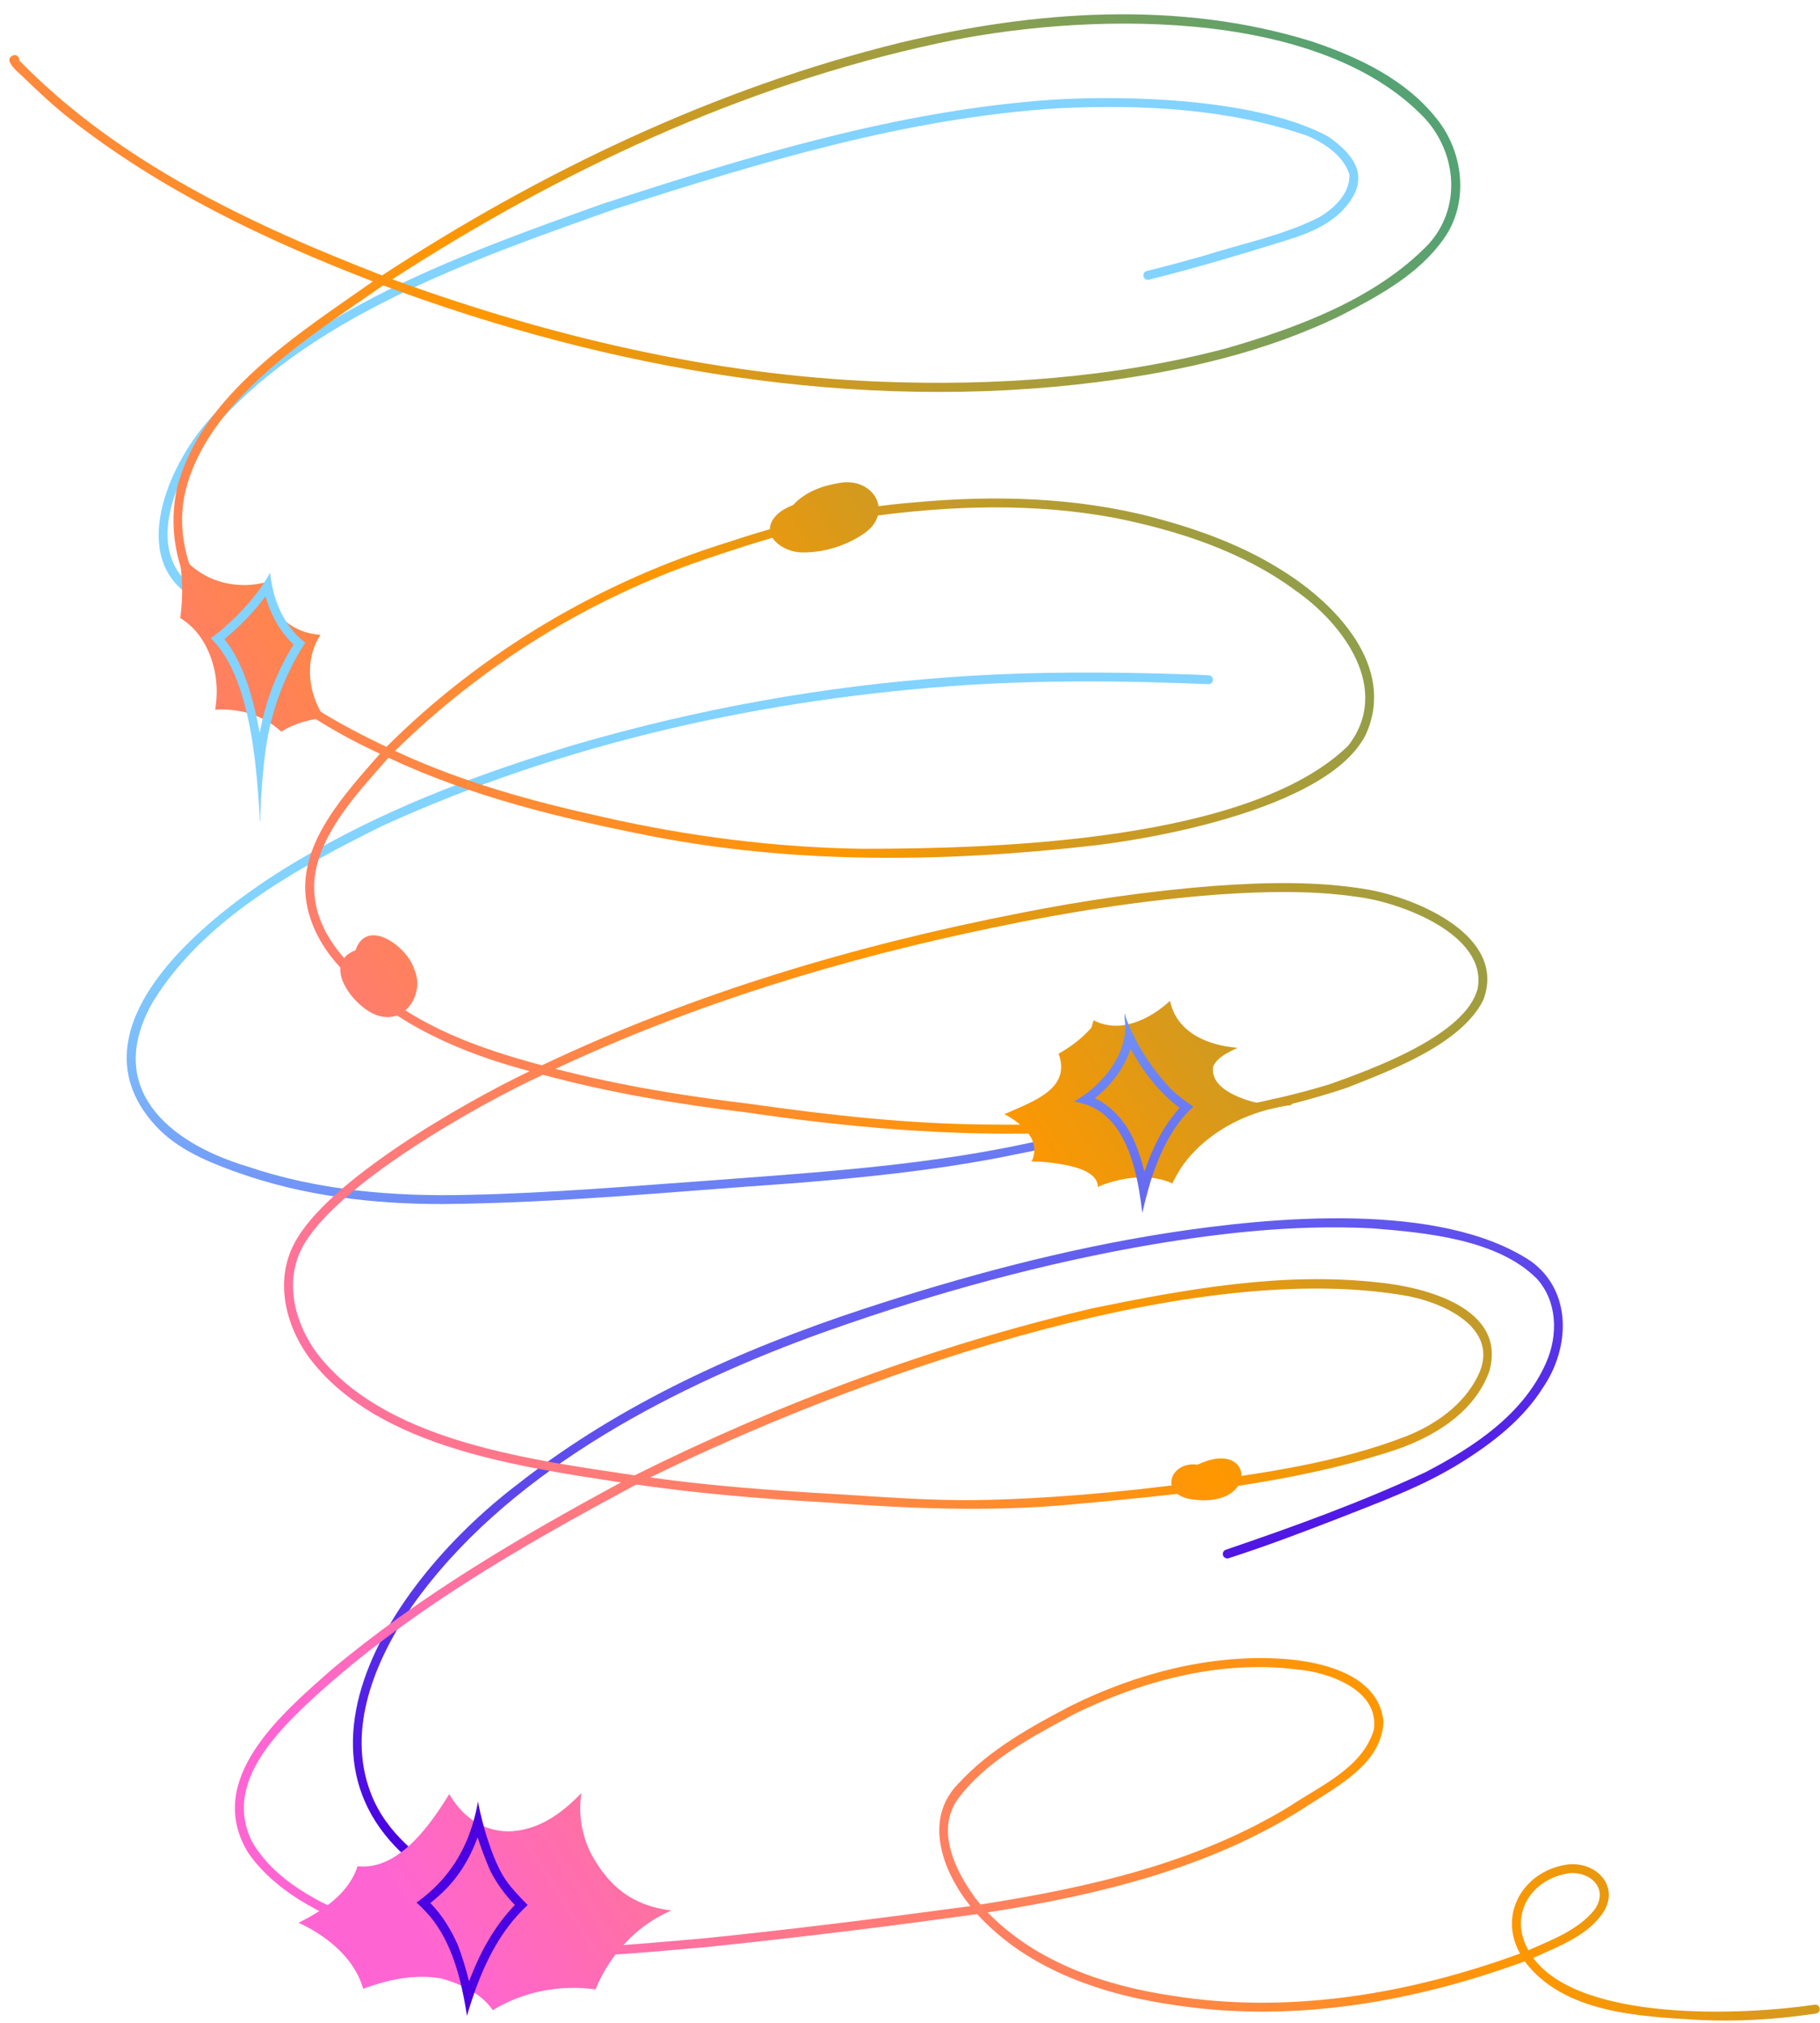 <?xml version="1.0" encoding="UTF-8"?><svg xmlns="http://www.w3.org/2000/svg" xmlns:xlink="http://www.w3.org/1999/xlink" height="453.3" preserveAspectRatio="xMidYMid meet" version="1.0" viewBox="-2.1 -3.2 407.9 453.3" width="407.9" zoomAndPan="magnify"><linearGradient gradientUnits="userSpaceOnUse" id="a" x1="153.824" x2="232.968" xlink:actuate="onLoad" xlink:show="other" xlink:type="simple" xmlns:xlink="http://www.w3.org/1999/xlink" y1="89.397" y2="441.225"><stop offset=".244" stop-color="#82d3ff"/><stop offset=".824" stop-color="#4a00e2"/></linearGradient><path d="M43.587,92.221c21.841-25.825,57.924-38.475,88.985-49.625 c32.885-10.738,66.433-21.045,101.121-23.453 c17.561-1.103,46.556-0.118,61.941,8.286c6.18,4.339,9.476,9.333,3.668,15.945 c-4.791,5.438-12.302,6.914-18.906,9.066c-5.324,1.621-10.664,3.195-16.031,4.672 c-2.988,0.82-5.984,1.617-9,2.355c-0.527,0.129-1.074-0.246-1.188-0.766 c-0.117-0.543,0.234-1.059,0.766-1.191c4.207-1.031,8.384-2.173,12.531-3.343 c8.662-2.758,17.762-4.54,25.93-8.61c3.471-1.983,7.104-5.406,6.928-9.663 c-1.366-4.302-5.74-7.155-9.745-8.786c-17.815-6.028-36.861-6.942-55.469-6.055 c-34.027,2.132-66.928,12.136-99.199,22.519 C104.489,54.708,65.962,67.904,44.396,94.417 c-7.31,9.464-14.909,26.917-1.872,34.869c1.531-0.078,1.293,2.362-0.163,2.096 C26.557,123.32,34.903,102.736,43.587,92.221z M341.008,279.379 c-20.296-13.494-58.122-9.943-81.472-6.321 c-23.255,3.637-46.055,9.763-68.395,17.11 c-27.402,9.041-54.13,21.099-76.965,38.969 c-32.495,24.659-59.611,70.955-9.578,93.582c0.475,0.257,1.105,0.033,1.343-0.449 c0.633-1.487-1.553-1.626-2.363-2.191c-1.185-0.55-2.323-1.177-3.458-1.828 c-7.915-4.731-15.753-10.806-19.117-19.696 c-5.557-14.396,1.043-29.919,9.267-41.913 c20.576-29.152,56.302-48.056,89.156-60.235 c23.59-8.579,47.845-15.513,72.543-20.043 c17.65-3.165,35.606-5.289,53.563-4.347c11.885,0.956,27.973,2.436,36.758,11.23 c4.694,5.11,4.836,12.771,2.118,18.886c-5.08,11.571-16.233,18.909-27.083,24.544 c-14.475,6.745-29.574,12.198-44.684,17.344c-0.52,0.168-0.805,0.75-0.637,1.265 c0.176,0.52,0.746,0.797,1.266,0.633c8.348-2.68,16.551-5.801,24.727-8.965 c9.346-3.69,18.877-7.132,27.426-12.5c7.073-4.407,13.876-9.695,18.348-16.844 C349.76,298.772,350.311,286.134,341.008,279.379z M175.331,261.939 c15.605-1.234,31.198-2.822,46.582-5.774c9.467-1.939,19.133-3.508,28.137-7.129 c0.594-0.363,1.483-0.393,1.856-1.031c0.383-0.656-0.219-1.565-0.961-1.473 c-0.911,0.217-1.729,0.751-2.623,1.05c-29.248,9.504-60.343,11.374-90.826,13.677 c-18.144,1.296-36.288,2.86-54.485,3.246c-16.789,0.436-33.891-0.959-49.883-6.422 c-17.792-5.384-31.948-17.713-20.923-36.877 c11.416-18.541,32.343-29.905,51.348-39.354 c40.984-18.668,85.763-28.546,130.606-31.543 c18.196-1.158,36.257-1.001,54.52-0.215c0.543,0.027,1.027-0.371,1.07-0.926 c0.039-0.531-0.383-1.043-0.926-1.07c-1.25-0.062-2.5-0.117-3.75-0.168 c-17.895-0.62-35.828-0.725-53.695,0.559 c-28.602,1.988-56.997,7.092-84.52,15.117c-20.3,6.125-40.354,13.525-58.812,24.059 c-19.023,10.459-56.967,37.863-35.219,61.422 c4.869,5.272,11.686,8.052,18.317,10.418c14.788,5.274,30.604,7.114,46.242,7.062 C123.425,266.335,149.367,263.729,175.331,261.939z" fill="url(#a)"/><linearGradient gradientUnits="userSpaceOnUse" id="b" x1="376.234" x2="32.387" xlink:actuate="onLoad" xlink:show="other" xlink:type="simple" xmlns:xlink="http://www.w3.org/1999/xlink" y1="119.628" y2="335.779"><stop offset=".017" stop-color="#55a273"/><stop offset=".493" stop-color="#ff9700"/><stop offset="1" stop-color="#ff65d2"/></linearGradient><path d="M405.754,446.807 c0.074,0.547-0.316,1.047-0.855,1.129c-8.709,1.323-17.556,1.866-26.36,1.43 c-13.254-0.767-30.29-1.568-38.92-13.124c-24.625,9.039-51.457,13.774-77.6,9.928 c-16.535-2.249-33.612-7.875-45.127-20.511 c-20.105,2.802-40.261,5.269-60.451,7.371c-14.392,1.265-28.85,2.677-43.313,2.191 c-18.972-0.646-48.327-6.807-59.648-23.371c-9.92-16.328,7.56-31.127,18.816-41.028 c19.756-16.535,42.15-29.667,64.763-41.875 c-22.982-3.55-53.79-7.822-69.13-27.007 c-5.832-7.303-8.676-17.853-4.098-26.485 c7.225-14.041,38.206-31.714,52.775-38.655 c-15.004-3.987-29.879-10.241-40.806-21.602 c-4.855-4.56-8.604-10.593-9.367-17.301 c-1.436-12.46,8.991-23.458,16.618-32.224 c-22.102-10.075-51.218-31.595-45.544-59.225 c5.176-21.039,27.205-34.826,43.963-46.591 c-24.039-9.248-47.578-20.477-67.92-36.463c-3.473-2.688-6.668-5.707-9.84-8.738 c-1.014-1.193-5.815-4.517-2.64-5.508c0.651-0.118,1.255,0.531,1.122,1.17 c22.323,22.894,51.918,36.779,81.331,48.188 c35.594-23.263,74.616-41.897,116.001-52.104 c30.186-7.248,62.739-9.646,92.703-0.215c10.276,3.484,20.679,8.434,27.57,17.098 c6.159,7.525,7.448,18.957,1.653,27.055c-5.559,7.873-14.347,12.661-22.734,16.992 c-17.109,8.401-35.901,12.629-54.715,15.059 C189.827,89.277,134.646,79.694,83.766,60.731 c-16.075,11.182-38.174,24.973-43.918,44.638 c-4.553,15.576,5.288,30.701,16.406,40.84 c8.256,7.604,18.194,13.128,28.249,17.939c21.356-21.325,48.059-37.085,76.876-45.966 c13.435-4.495,27.289-7.713,41.437-8.817c17.977-1.66,36.322-1.192,53.852,3.43 c9.985,2.681,19.863,6.265,28.621,11.832c12.031,7.465,25.578,21.582,18.735,36.707 c-7.831,15.788-44.298,22.916-60.754,24.879 c-33.256,3.8-67.19,4.295-100.141-2.223 c-19.877-3.919-39.759-8.778-58.169-17.418 c-7.288,8.314-17.856,19.239-16.545,31.047c0.811,8.024,6.375,14.319,12.236,19.386 c10.796,9.84,24.852,14.79,38.701,18.479 c33.969-16.149,70.239-26.902,107.098-34.092 c14.354-2.864,28.879-4.939,43.469-6.098c11.504-0.819,23.175-1.135,34.586,0.816 c11.129,1.965,31.25,10.497,25.824,24.774c-5.007,9.94-20.655,15.711-30.594,19.644 c-20.969,7.008-43.251,9.627-65.285,10.12 c-23.185,0.773-46.336-1.219-69.258-4.609 c-15.371-1.833-30.674-4.39-45.623-8.437 c-14.567,6.712-46.773,24.872-53.993,38.829 c-4.318,8.344-1.153,18.415,4.674,25.187 c15.633,18.384,47.169,22.315,69.893,25.735 c32.689-16.307,67.293-29.155,102.877-37.49 c20.862-4.257,42.32-8.107,63.653-5.742c10.631,1.017,29.01,5.758,25.019,19.91 c-3.371,9.365-12.667,14.883-21.699,17.84 c-23.109,7.493-47.642,9.758-71.727,11.987 c-18.708,1.767-37.469,0.899-56.168-0.504c-13.919-0.758-27.799-1.954-41.598-3.933 c-26.182,14.009-52.482,29.119-74.218,49.543 c-8.091,7.72-17.72,18.443-11.989,30.266 c8.442,15.257,35.023,21.984,51.332,23.465c16.708,1.59,33.513-0.195,50.129-1.609 c19.913-2.04,39.793-4.534,59.627-7.218c-6.191-7.716-10.668-19.417-2.643-27.493 c6.934-7.567,16.135-12.653,25.137-17.371 c14.543-7.196,30.958-11.567,47.254-10.558c8.802,0.554,21.793,3.482,22.824,14.051 c-0.251,9.451-10.523,14.628-17.496,19.199 c-21.331,13.702-46.43,19.687-71.197,23.589 c10.865,11.166,26.256,16.431,41.365,18.661c26.221,4.207,53.209-0.419,77.95-9.45 c-5.081-9.066,1.087-18.844,10.992-19.995c5.978-0.489,11.195,4.637,7.864,10.461 c-3.494,5.549-10.196,7.891-15.904,10.517 c10.583,14.365,46.856,12.905,63.099,10.475 C405.16,445.869,405.676,446.275,405.754,446.807z M143.638,327.826 c13.84,1.945,27.774,2.945,41.721,3.734c10.523,0.65,21.052,1.483,31.602,1.34 c15.979-0.288,31.825-1.747,47.637-3.801c16.318-2.207,32.878-4.508,48.324-10.449 c6.598-2.601,12.888-6.962,16.134-13.432c5.568-10.973-8.194-16.927-16.926-18.252 C263.095,278.863,187.923,306.071,143.638,327.826z M122.402,236.276 c14.347,3.737,28.921,6.095,43.618,7.854c17.458,2.476,35.017,4.473,52.668,4.613 c25.93,0.372,52.216-1.446,77.133-8.988c9.553-3.394,30.64-10.994,33.258-21.497 c2.195-12.099-17.333-19.301-26.824-20.488 c-10.473-1.556-21.331-1.245-31.816-0.516c-16.796,1.305-33.505,3.929-49.975,7.385 C186.757,211.603,153.608,221.663,122.402,236.276z M86.424,165.041 c14.836,6.921,30.606,11.293,46.541,14.789c19.145,4.356,38.696,6.874,58.332,7.141 c29.827-0.005,86.733-1.653,108.746-23.074 c9.795-12.606-0.957-27.251-11.844-34.828 c-11.841-8.734-26.267-13.397-40.551-16.258c-18.007-3.348-36.572-2.76-54.641-0.301 c-12.778,1.675-25.05,5.507-37.194,9.643 C129.84,130.97,105.976,145.827,86.424,165.041z M85.841,59.372 c35.003,12.766,71.76,21.443,109.073,22.934 c26.105,1.018,52.505-0.797,77.821-7.453c15.986-4.655,33.346-11.037,45.168-23.179 c7.564-8.132,6.602-20.361-0.636-28.33C293.092-2.14,239.734-0.419,207.774,6.578 C164.191,16.006,123.13,35.228,85.841,59.372z M287.098,401.405 c6.855-4.562,16.204-8.586,18.715-17.067c1.274-8.926-10.179-12.909-17.255-13.492 c-17.145-2.18-34.729,2.518-50.051,10.074 c-9.451,5.13-19.648,10.35-26.125,19.215c-4.685,7.01-0.372,15.725,3.984,21.766 c0.227,0.32,0.496,0.617,0.742,0.926c0.185,0.228,0.367,0.456,0.551,0.684 C241.752,419.727,266.105,414.288,287.098,401.405z M340.449,433.761 c5.249-2.344,10.958-4.43,14.695-8.927c3.426-4.557-0.446-8.674-5.391-8.344 C341.063,417.619,335.915,425.834,340.449,433.761z" fill="url(#b)"/><linearGradient gradientUnits="userSpaceOnUse" id="c" x1="366.477" x2="22.63" xlink:actuate="onLoad" xlink:show="other" xlink:type="simple" xmlns:xlink="http://www.w3.org/1999/xlink" y1="104.106" y2="320.258"><stop offset=".017" stop-color="#55a273"/><stop offset=".493" stop-color="#ff9700"/><stop offset="1" stop-color="#ff65d2"/></linearGradient><path d="M68.473,157.941 c-2.02,0.34-3.984,0.945-5.801,1.828c-0.121,0.059-0.242,0.117-0.359,0.18 c-0.156,0.078-0.312,0.16-0.469,0.246c-0.312,0.172-0.617,0.352-0.918,0.539 c-0.129-0.121-0.258-0.238-0.391-0.352c-0.129-0.117-0.262-0.23-0.395-0.336 l-0.016-0.012c-0.129-0.109-0.262-0.215-0.395-0.316 c-0.137-0.105-0.277-0.211-0.418-0.312l0.004-0.004 c-3.199-2.34-7.117-3.539-11.141-3.637c-0.184-0.004-0.367-0.008-0.551-0.008 c-0.5,0-1,0.016-1.5,0.051c0.035-0.207,0.066-0.414,0.094-0.625 c0.035-0.242,0.066-0.488,0.094-0.734c0.012-0.129,0.027-0.258,0.039-0.387 l0.023-0.266c0.02-0.199,0.035-0.402,0.047-0.609 c0.418-5.922-1.684-12.738-6.297-16.609c-0.574-0.48-1.184-0.918-1.836-1.301 c0.035-0.258,0.07-0.512,0.102-0.77c0.035-0.254,0.062-0.512,0.09-0.77 c0.023-0.199,0.043-0.398,0.059-0.598c0.281-3.02,0.242-6.051-0.102-9.043 l-0.02-0.145c-0.023-0.23-0.051-0.461-0.086-0.691 c-0.02-0.176-0.043-0.355-0.074-0.531c-0.027-0.211-0.059-0.422-0.094-0.633 l-0.016-0.082c-0.051-0.312-0.105-0.621-0.16-0.934 c-0.062-0.332-0.125-0.664-0.195-0.996c0.625,0.996,1.359,1.91,2.18,2.73 c0.105,0.109,0.215,0.215,0.328,0.32l0.027,0.027 c2.589,2.441,5.962,4.013,9.485,4.516c0.566,0.08,1.134,0.139,1.703,0.164 c1.246,0.098,2.473,0.035,3.688-0.141l0.062-0.008 c0.113-0.016,0.223-0.035,0.332-0.051c0.137-0.023,0.27-0.047,0.406-0.074 l0.238-0.043c0.145-0.027,0.289-0.055,0.43-0.086 c0.164-0.031,0.324-0.066,0.488-0.105c0.02,0.164,0.043,0.332,0.07,0.496 c0.02,0.141,0.047,0.281,0.074,0.422c0.039,0.199,0.082,0.398,0.129,0.594 c0.027,0.125,0.062,0.254,0.098,0.379l0.016,0.062 c1.008,3.621,3.547,6.754,6.973,8.418c0.988,0.484,2.012,0.809,3.059,1.027 c0.176,0.035,0.355,0.07,0.531,0.102s0.355,0.062,0.535,0.086 c0.184,0.027,0.367,0.051,0.551,0.07c0.176,0.023,0.352,0.039,0.527,0.055 c-0.102,0.156-0.203,0.316-0.297,0.477c-0.098,0.16-0.188,0.32-0.277,0.484 c-0.176,0.324-0.34,0.656-0.492,0.992c-2.098,4.699-1.527,10.344,0.922,14.902 c0.219,0.406,0.453,0.805,0.699,1.195c0.121,0.195,0.25,0.387,0.383,0.574 c-0.184,0.016-0.367,0.031-0.551,0.051c-0.141,0.012-0.285,0.027-0.43,0.047 l-0.164,0.02c-0.145,0.016-0.293,0.035-0.438,0.059l-0.117,0.016 c-0.152,0.023-0.305,0.047-0.457,0.074L68.473,157.941z M287.741,243.515 c0.005-0.102-0.001-0.204-0.024-0.302c-0.003-0.012-0.003-0.024-0.006-0.036 c-0.029-0.108-0.08-0.208-0.144-0.3c-0.012-0.016-0.022-0.032-0.035-0.048 c-0.07-0.088-0.158-0.163-0.264-0.222c-0.017-0.009-0.035-0.016-0.053-0.024 c-0.117-0.056-0.249-0.097-0.407-0.106c-0.098,0.012-0.199,0.023-0.297,0.039 c-0.159,0.02-0.318,0.049-0.478,0.071c-0.369,0.051-0.737,0.101-1.105,0.164 c-0.239,0.04-0.477,0.09-0.715,0.135c-0.32,0.06-0.64,0.117-0.96,0.185 c-0.283,0.061-0.564,0.132-0.847,0.199c-0.276,0.066-0.552,0.126-0.827,0.197 c-0.555,0.145-1.108,0.301-1.658,0.471c-1.156-0.234-2.301-0.543-3.414-0.965 c-3.082-1.137-7.387-3.367-6.699-7.273c0.523-1.07,1.387-1.859,2.379-2.508 l0.016-0.012c0.113-0.074,0.23-0.145,0.348-0.215 c0.246-0.148,0.496-0.293,0.75-0.426c0.207-0.113,0.418-0.219,0.629-0.324 c0.43-0.215,0.863-0.418,1.285-0.621l0.055-0.023 c-0.246-0.02-0.492-0.043-0.734-0.07c-0.164-0.016-0.328-0.035-0.488-0.059 c-0.176-0.02-0.355-0.043-0.531-0.07c-0.273-0.039-0.543-0.082-0.812-0.129 l-0.02-0.004c-0.273-0.047-0.543-0.098-0.809-0.156l-0.043-0.008 c-4.867-1.027-9.219-3.449-11.059-7.926l-0.031-0.078l-0.102-0.262 c-0.051-0.125-0.098-0.254-0.137-0.383l-0.059-0.18 c-0.043-0.125-0.082-0.25-0.113-0.379l-0.066-0.234 c-0.051-0.191-0.094-0.383-0.137-0.582c-0.461,0.414-0.938,0.82-1.426,1.207 l-0.273,0.215v0.004c-2.574,1.992-5.512,3.539-8.762,4.027 c-1.375,0.207-2.77,0.148-4.105-0.16c-0.23-0.051-0.461-0.113-0.688-0.184 c-0.109-0.031-0.219-0.066-0.328-0.105c-0.109-0.035-0.219-0.074-0.328-0.113 c-0.215-0.082-0.43-0.168-0.641-0.262c-0.199-0.094-0.395-0.188-0.586-0.289 c-0.148,0.543-0.309,1.086-0.473,1.629l-0.004,0.008L242.324,227.25 c-1.566,1.77-3.441,3.305-5.441,4.59c-0.375,0.242-0.75,0.473-1.133,0.695 c-0.199,0.117-0.398,0.23-0.602,0.344c0.039,0.109,0.078,0.219,0.113,0.324 l0.062,0.199l0.012,0.035l0.07,0.242c0.027,0.094,0.055,0.188,0.074,0.281 l0.047,0.195c0.055,0.246,0.098,0.488,0.129,0.723l0.004-0.004 c0.762,5.578-4.906,8.207-10.371,10.566c-0.094,0.039-0.184,0.078-0.273,0.117 c-0.633,0.281-1.312,0.582-2.02,0.859c0.371,0.195,0.738,0.406,1.105,0.629 c0.156,0.09,0.309,0.188,0.461,0.285l0.09,0.059 c0.156,0.102,0.309,0.203,0.461,0.309h0.004c2.723,1.871,4.93,4.426,4.57,7.398 c-0.027,0.219-0.066,0.438-0.117,0.656c-0.027,0.102-0.055,0.203-0.086,0.305 c-0.035,0.125-0.078,0.25-0.125,0.379c-0.035,0.094-0.074,0.188-0.113,0.281 c-0.047,0.109-0.098,0.223-0.152,0.332c0.402-0.004,0.805-0.004,1.207,0.008 c0.234,0.004,0.465,0.016,0.695,0.027l0.203,0.008 c0.523,0.027,1.043,0.066,1.566,0.117c2.934,0.395,8.613,1.055,10.535,3.629 l0.145,0.207c0.137,0.207,0.25,0.43,0.332,0.668L243.789,261.75l0.066,0.219 l0.051,0.219v0.004l0.02,0.117l0.02,0.176l0.016,0.27 C244.223,262.625,244.489,262.5,244.75,262.375c0.371-0.141,0.75-0.277,1.133-0.402 c4.016-1.34,8.754-1.941,12.852-0.738c0.336,0.098,0.668,0.211,0.996,0.332 c0.117,0.047,0.234,0.094,0.348,0.141c0.184,0.074,0.367,0.152,0.547,0.238 c0.129-0.258,0.258-0.512,0.395-0.766c0.164-0.316,0.336-0.633,0.512-0.945 c0.527-0.938,1.105-1.859,1.777-2.789c4.137-5.477,10.207-9.34,16.773-11.457 c0.688-0.223,1.387-0.426,2.086-0.609c0.16-0.043,0.316-0.082,0.477-0.121 c0.473-0.121,0.945-0.23,1.418-0.332c0.293-0.059,0.586-0.117,0.879-0.172 c0.555-0.105,1.113-0.195,1.672-0.277c0.565,0.06,0.917-0.251,1.058-0.641 c0.004-0.001,0.008-0.002,0.012-0.003c0.028-0.079,0.045-0.161,0.055-0.244 C287.741,243.563,287.74,243.54,287.741,243.515z M146.809,424.625 c-0.352-0.059-0.703-0.129-1.047-0.207c-0.238-0.051-0.48-0.105-0.715-0.168 l-0.043-0.008c-5.457-1.363-9.98-4.375-13.652-10.422 c-2.316-3.617-3.473-7.938-3.406-12.223c0.004-0.258,0.012-0.512,0.023-0.77 s0.031-0.512,0.051-0.766s0.047-0.512,0.078-0.766 c0.027-0.254,0.062-0.504,0.102-0.758c-0.285,0.293-0.57,0.586-0.859,0.871 c-0.434,0.43-0.875,0.848-1.324,1.258c-4.035,3.672-8.672,6.395-14.363,6.457 c-5.238-0.141-9.117-2.758-11.867-6.52c-0.109-0.145-0.215-0.293-0.316-0.441 c-0.086-0.117-0.168-0.242-0.246-0.363c-0.223-0.336-0.438-0.676-0.645-1.027 c-0.07,0.117-0.145,0.238-0.219,0.355c-0.121,0.195-0.242,0.395-0.371,0.594 c-0.195,0.32-0.398,0.641-0.605,0.961c-4.348,6.762-10.156,13.746-17.234,14.285 l-0.156,0.008c-0.125,0.012-0.246,0.016-0.371,0.02 c-0.426,0.012-0.852,0.004-1.281-0.031c-0.105-0.008-0.211-0.02-0.316-0.031 c-0.164,0.516-0.355,1.02-0.578,1.508c-0.07,0.164-0.145,0.324-0.227,0.484 c-2.008,4.059-5.902,7.141-10.215,9.523l-0.039,0.023 c-0.285,0.156-0.57,0.309-0.859,0.457c-0.125,0.07-0.254,0.137-0.379,0.199 c-0.309,0.16-0.621,0.316-0.934,0.469c0.199,0.094,0.402,0.188,0.602,0.285 c0.543,0.258,1.082,0.535,1.617,0.828c4.992,2.715,9.527,6.73,11.621,11.805 c0.074,0.176,0.145,0.355,0.211,0.535c0.039,0.102,0.074,0.207,0.109,0.312 c0.059,0.156,0.109,0.316,0.16,0.477c0.059,0.188,0.117,0.375,0.168,0.562 c0.348-0.129,0.699-0.258,1.051-0.379c0.277-0.098,0.555-0.191,0.832-0.281 v-0.004c5-1.66,10.242-2.562,15.484-1.684c3.605,0.938,7.723,2.715,10.43,5.574 c0.094,0.098,0.188,0.199,0.277,0.301c0.359,0.398,0.688,0.82,0.984,1.262 c0.262-0.16,0.527-0.32,0.793-0.469l0.223-0.129 c0.254-0.145,0.504-0.281,0.762-0.418l0.008-0.004 c5.805-3.074,12.598-4.406,19.188-3.863c0.172,0.012,0.344,0.027,0.516,0.047 c0.105,0.008,0.211,0.02,0.316,0.031c0.203,0.02,0.406,0.043,0.613,0.07 c0.203,0.023,0.41,0.055,0.613,0.082c0.07-0.18,0.145-0.355,0.219-0.531 c0.055-0.129,0.109-0.258,0.164-0.383c0.148-0.336,0.301-0.668,0.461-1 c2.777-5.812,7.348-10.945,12.926-14.16l0.121-0.066 c0.195-0.117,0.395-0.227,0.598-0.332l0.117-0.062 c0.195-0.105,0.391-0.207,0.59-0.305c0.098-0.051,0.191-0.098,0.289-0.145 c0.496-0.242,1-0.473,1.512-0.684c-0.336-0.043-0.664-0.094-0.992-0.148 C147.184,424.695,146.996,424.66,146.809,424.625z M185.906,105.039 c-3.758,0.59-7.586,2.008-10.203,4.867c-1.535,0.652-3.102,1.449-4.184,2.758 c-3.418,4.289,2.113,7.961,6.184,7.906c4.828,0.074,9.789-1.488,13.781-4.188 C198.504,111.566,193.5,103.504,185.906,105.039z M83.11,224.48 c5.988,1.5,9.957-5.383,7.629-10.504c-1.457-4.973-10.602-11.812-13.176-4.258 C69.496,212.75,77.625,223.254,83.11,224.48z M266.281,324.969 c-5.801-0.859-8.621,5.969-2.156,7.609C280.176,335.586,279.348,318.699,266.281,324.969z" fill="url(#c)"/><linearGradient gradientUnits="userSpaceOnUse" id="d" x1="124.92" x2="203.902" xlink:actuate="onLoad" xlink:show="other" xlink:type="simple" xmlns:xlink="http://www.w3.org/1999/xlink" y1="96.612" y2="447.718"><stop offset=".244" stop-color="#82d3ff"/><stop offset=".824" stop-color="#4a00e2"/></linearGradient><path d="M255.106,263.806 c0.277-1.015,0.57-2.034,0.902-3.076c1.875-5.688,4.627-11.591,9.103-15.767 c0.083-0.077,0.157-0.163,0.241-0.239c-0-0-0.001-0.001-0.001-0.001 c0-0,0-0,0.001-0.001c-0.53-0.349-1.053-0.707-1.57-1.076 c-1.299-0.929-2.542-1.935-3.703-3.107c-3.495-3.794-6.48-8.084-8.623-12.789 c-0.146-0.32-0.3-0.635-0.438-0.959c-0.3-0.704-0.581-1.417-0.841-2.139 c-0.027-0.098-0.031-0.148-0.059-0.289c0.01-0.111,0.004-0.214-0.013-0.308 c-0.017-0.095-0.046-0.181-0.086-0.259v0.129 c-0.012,0.199-0.039,0.398-0.074,0.598c-0.002,0.016-0.004,0.033-0.006,0.05 c-0.011,0.083-0.021,0.165-0.031,0.248c0.016,0.09,0.021,0.179,0.035,0.269 c0.046,0.3,0.089,0.599,0.112,0.898c0.012,0.15,0.01,0.299,0.017,0.448 c0.01,0.242,0.021,0.485,0.017,0.727c-0.003,0.161-0.016,0.322-0.025,0.482 c-0.013,0.225-0.025,0.451-0.049,0.675c-0.02,0.181-0.048,0.362-0.076,0.542 c-0.757,5.056-4.364,9.738-8.346,12.767c-0.372,0.274-0.747,0.529-1.122,0.783 c-0.171,0.116-0.341,0.235-0.513,0.348c-0.457,0.299-0.916,0.59-1.385,0.868 c0.444,0.061,0.871,0.144,1.29,0.239c0.104,0.023,0.205,0.05,0.307,0.076 c0.333,0.084,0.658,0.177,0.974,0.282c7.708,2.546,10.654,11.219,12.04,19.234 c0.146,0.844,0.276,1.682,0.391,2.503c0.005,0.038,0.01,0.075,0.016,0.113 c0.118,0.853,0.224,1.691,0.318,2.502c0.184-0.789,0.37-1.567,0.562-2.343 c0.046-0.186,0.094-0.372,0.141-0.558 C254.771,265.054,254.935,264.431,255.106,263.806z M243.275,242.849 c3.622-2.865,6.598-6.671,7.99-11.056c0.708,1.211,1.449,2.397,2.158,3.56 c2.398,3.713,5.356,7.019,8.847,9.681c-3.663,4.041-6.14,9.104-7.889,14.304 c-0.589-2.458-1.354-4.867-2.401-7.174 C250.293,248.361,247.15,244.66,243.275,242.849z M116.164,423.617 c-1.332-1.309-2.594-2.711-3.84-4.168c-2.676-3.238-4.082-7.324-5.387-11.305 c-0.346-1.14-0.667-2.281-0.962-3.426c-0.118-0.457-0.228-0.916-0.336-1.374 c-0.061-0.26-0.126-0.519-0.183-0.78c-0.156-0.707-0.302-1.415-0.429-2.13 c-0.125,0.728-0.272,1.445-0.43,2.155c-0.039,0.173-0.08,0.345-0.121,0.517 c-0.137,0.582-0.286,1.157-0.447,1.725c-1.903,6.727-5.47,12.5-11.214,17.068 c-0.506,0.403-1.028,0.798-1.569,1.184c0.477,0.403,0.931,0.834,1.372,1.287 c0.621,0.631,1.22,1.296,1.815,1.987c3.986,4.902,6.105,11.311,7.412,17.999 c0.1,0.51,0.195,1.022,0.286,1.535c0.044,0.25,0.088,0.501,0.131,0.752 c0.101,0.598,0.199,1.197,0.289,1.797c0.391-1.319,0.802-2.625,1.236-3.919 c2.453-7.295,5.736-14.133,11.021-19.574 C115.247,424.493,115.697,424.048,116.164,423.617z M94.344,423.178 c0.656-0.519,1.298-1.055,1.918-1.624c4.092-3.599,6.873-8.146,8.682-13.105 c0.781,2.407,1.683,4.771,2.626,7.058c1.416,2.994,3.409,5.7,5.72,8.113 c-4.681,4.843-7.839,10.724-10.269,17.111c-0.685-2.795-1.514-5.552-2.557-8.244 C98.998,429.199,96.972,425.83,94.344,423.178z M58.766,127.438 c-0.033-0.187-0.071-0.372-0.1-0.56c-0.091-0.585-0.169-1.172-0.222-1.761 c-0.316,0.575-0.656,1.139-1.006,1.697c-0.103,0.164-0.209,0.327-0.315,0.49 c-2.759,4.246-6.437,8.001-10.237,11.176c-0.024,0.019-0.05,0.036-0.074,0.055 c-0-0-0-0-0-0c-0.551,0.43-1.117,0.852-1.688,1.262 c0.439,0.418,0.854,0.869,1.26,1.342c5.166,6.033,7.504,16.319,8.695,26.392 c-0,0.004-0.001,0.008-0.002,0.012c0.551,4.648,0.855,9.246,1.086,13.359 c0.234-0.539,0.008-1.254,0.098-1.84c0.032-1.014,0.076-2.028,0.13-3.041 c0.016-0.301,0.038-0.601,0.056-0.901c0.042-0.711,0.085-1.421,0.138-2.131 c0.028-0.377,0.062-0.754,0.093-1.131c0.051-0.626,0.103-1.251,0.163-1.876 c0.042-0.438,0.089-0.876,0.134-1.314c0.077-0.737,0.152-1.475,0.24-2.211 c1.02-9.086,4.105-17.969,9.086-25.648c-0.684-0.57-1.355-1.164-1.992-1.793 C61.329,135.841,59.531,131.737,58.766,127.438z M56.095,160.98 c-1.26-6.953-3.509-15.697-7.921-20.979c0.074-0.058,0.151-0.111,0.224-0.169 c3.266-2.74,6.405-5.901,8.996-9.417c1.148,4.084,3.228,7.872,6.301,10.793 c-2.796,4.527-4.992,9.417-6.388,14.573 C56.829,157.498,56.436,159.234,56.095,160.98z" fill="url(#d)"/></svg>